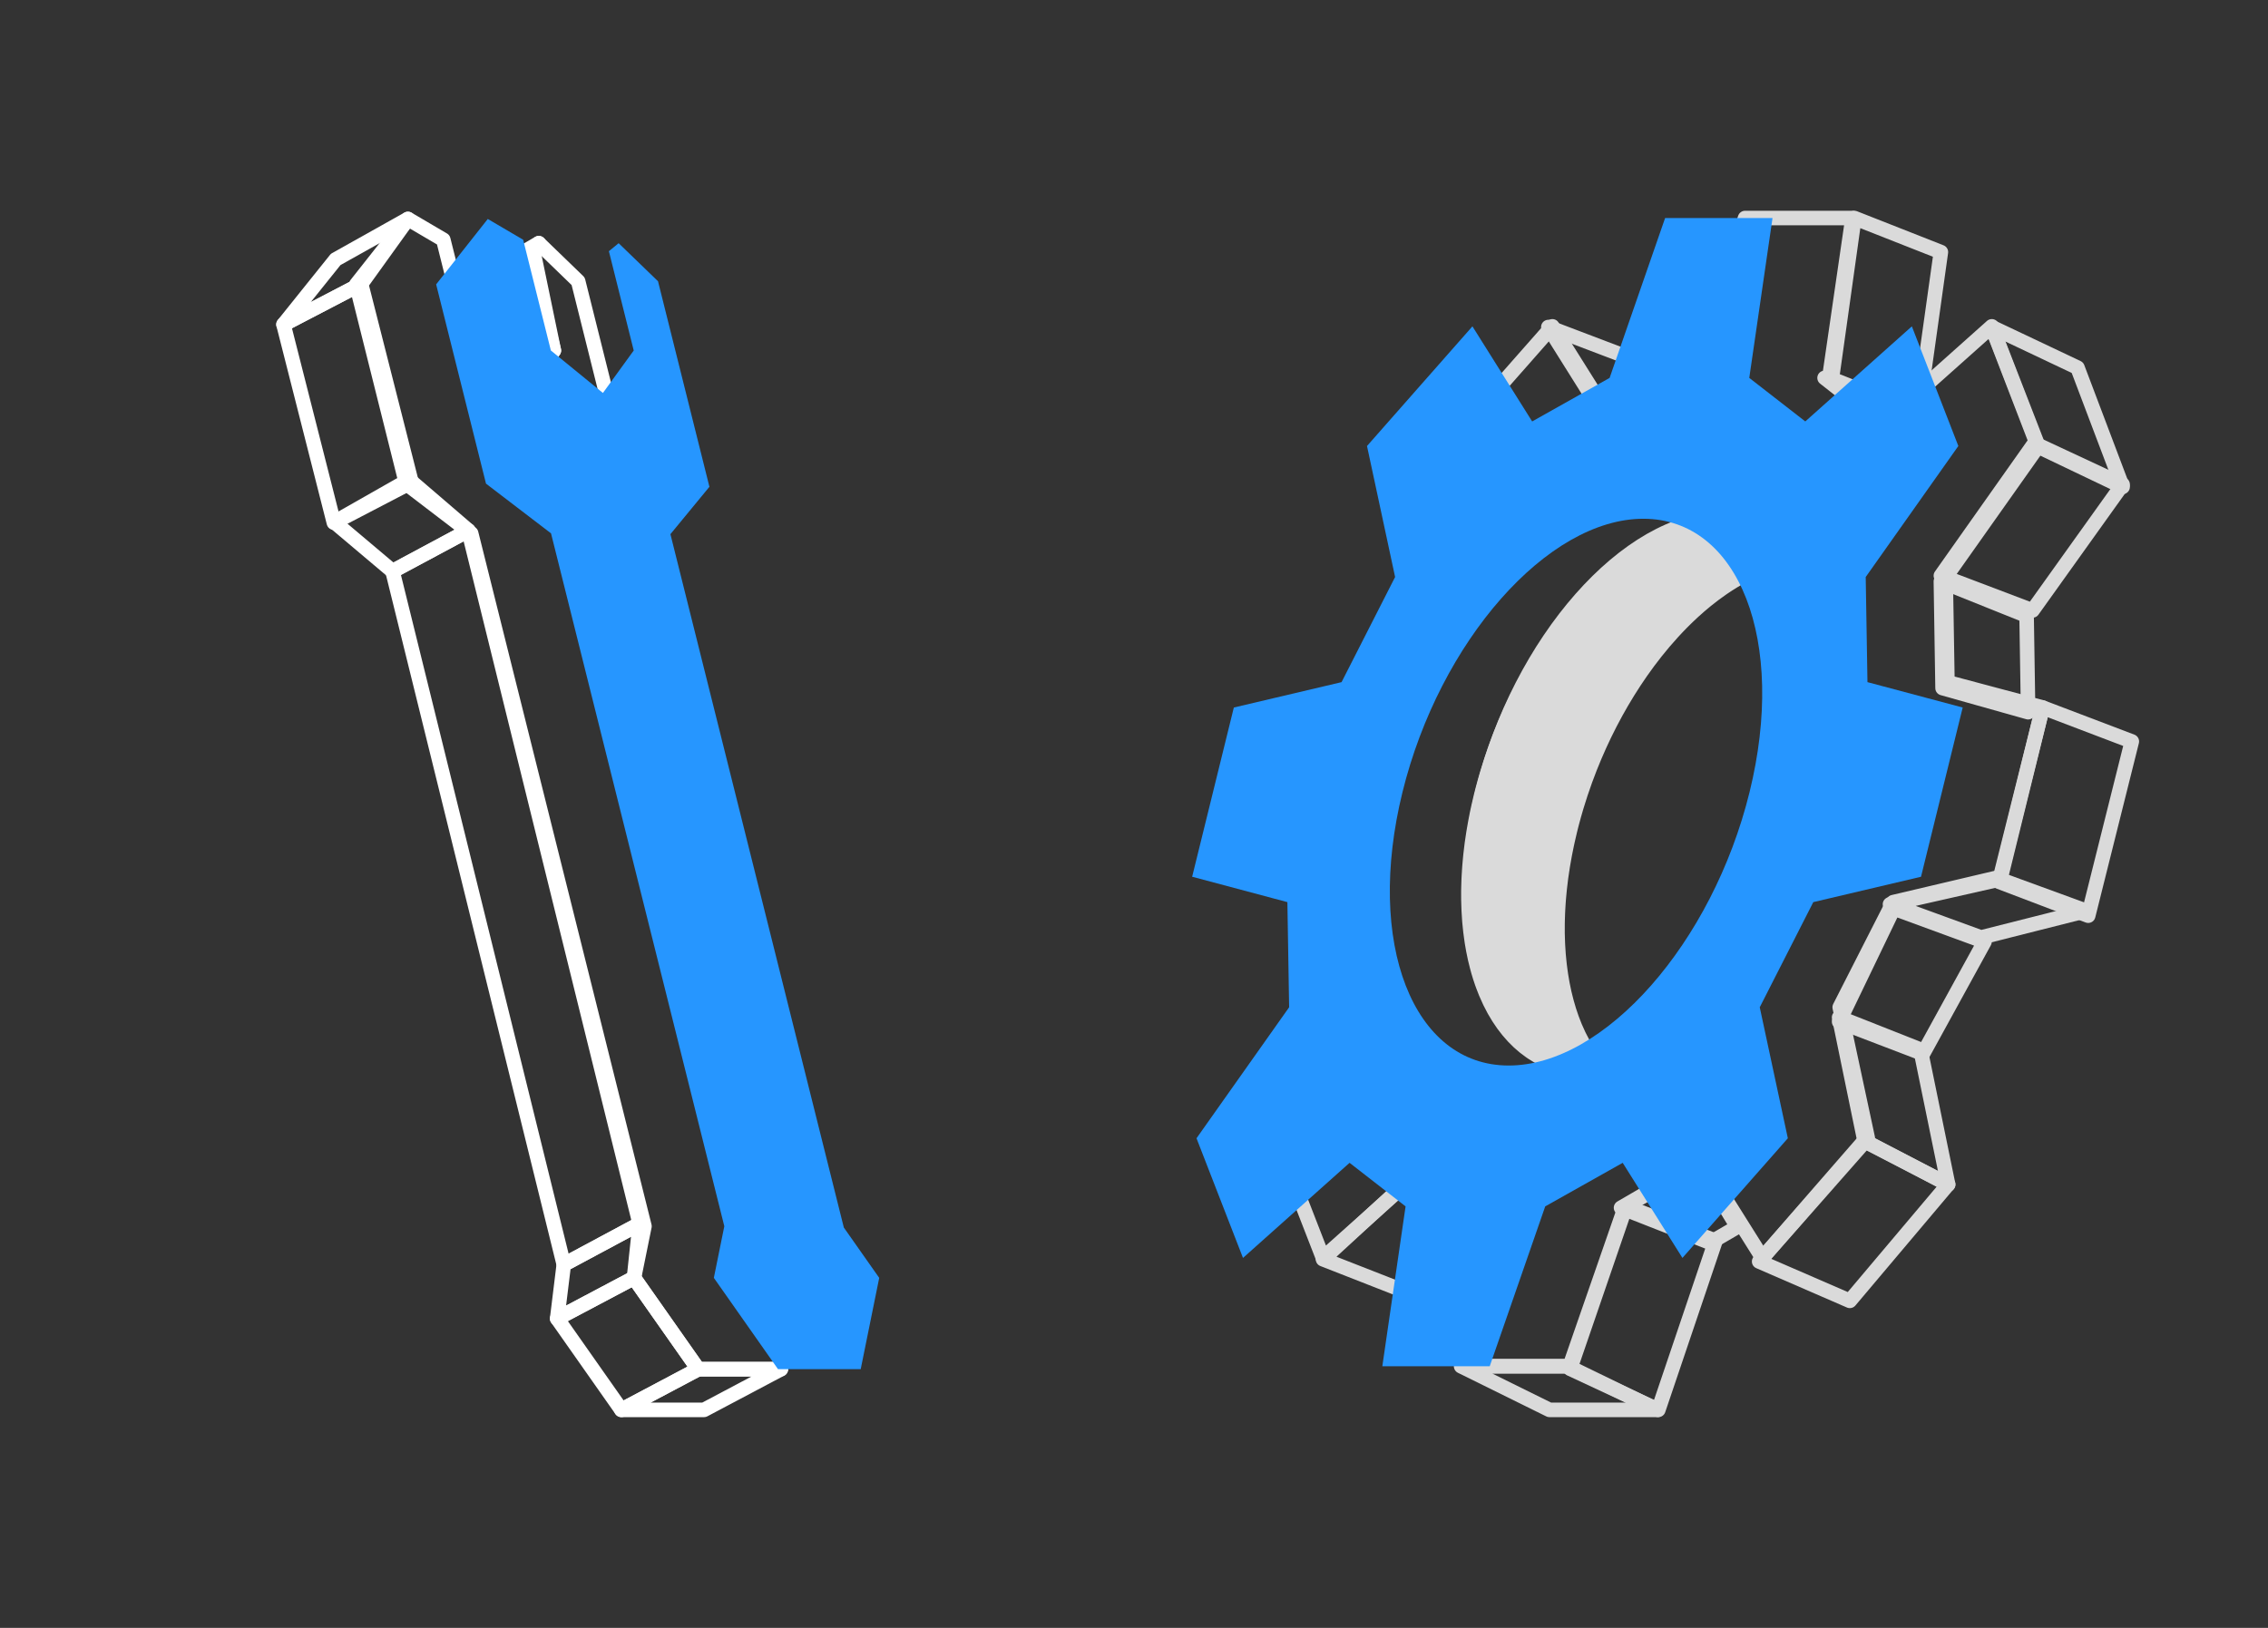 <?xml version="1.0" encoding="UTF-8"?>
<svg width="312px" height="224px" viewBox="0 0 312 224" version="1.1" xmlns="http://www.w3.org/2000/svg" xmlns:xlink="http://www.w3.org/1999/xlink">
    <rect x="0" y="0" width="312" height="224" fill="#333333" stroke="none"/>
    <title>编组 31</title>
    <g id="页面-1" stroke="none" stroke-width="1" fill="none" fill-rule="evenodd">
        <g id="首页-其他状态" transform="translate(-674, -208)">
            <g id="编组" transform="translate(368, 120)">
                <g id="编组-31" transform="translate(306, 88)">
                    <rect id="矩形" x="0" y="0" width="312" height="224"></rect>
                    <g id="编组" transform="translate(39, 30)">
                        <polygon id="Stroke-1" stroke="#FFFFFF" stroke-width="2" stroke-linecap="round" stroke-linejoin="round" points="33.707 5.069 24 10 24.812 9.432 35.119 3.464"></polygon>
                        <g stroke="#FFFFFF" stroke-linecap="round" stroke-linejoin="round" stroke-width="2">
                            <polygon id="Stroke-2" points="10.681 9.082 0 14.649 7.179 5.698 17.116 0.131"></polygon>
                            <polygon id="Stroke-4" points="17.612 36.352 6.931 41.92 3.33333333e-05 14.649 10.681 9.082"></polygon>
                        </g>
                        <polygon id="Stroke-6" stroke="#FFFFFF" stroke-width="2" stroke-linecap="round" stroke-linejoin="round" points="25.442 43 15 48.601 7 41.85 17.289 36"></polygon>
                        <polygon id="Stroke-7" stroke="#FFFFFF" stroke-width="2" stroke-linecap="round" stroke-linejoin="round" points="49 138.399 38.559 144 15 48.601 25.442 43"></polygon>
                        <g transform="translate(10, 0)" stroke="#FFFFFF" stroke-linecap="round" stroke-linejoin="round" stroke-width="2">
                            <polygon id="Stroke-8" points="58.418 158.402 47.852 164 36.477 164 47.043 158.402"></polygon>
                            <polygon id="Stroke-10" points="47.043 158.402 36.478 164 27.649 151.434 38.215 145.836"></polygon>
                            <polygon id="Stroke-12" points="7.116 0.131 11.984 2.988 15.795 18.228 22.955 24.072 27.193 18.228 23.777 4.565 25.119 3.464 30.535 8.702 37.606 36.984 32.241 43.501 56.096 138.91 60.964 145.836 58.418 158.402 47.043 158.402 38.215 145.836 39.655 138.732 15.816 43.39 6.87 36.549 0.014 9.131"></polygon>
                        </g>
                        <polygon id="Stroke-15" stroke="#FFFFFF" stroke-width="2" stroke-linecap="round" stroke-linejoin="round" points="25.795 18.228 32.955 24.072 37.193 18.228 34.452 5 24 10.541"></polygon>
                        <polygon id="Stroke-16" stroke="#FFFFFF" stroke-width="2" stroke-linecap="round" stroke-linejoin="round" points="48.215 145.836 37.649 151.434 38.559 144 49 138.399"></polygon>
                        <polygon id="路径-11" fill="#FFFFFF" points="37.193 18.228 28.188 20.372 32.955 24.072"></polygon>
                    </g>
                    <polygon id="Stroke-12" fill="#2696FF" points="67.102 30.131 71.97 32.988 75.781 48.228 82.941 54.072 87.179 48.228 83.763 34.565 85.105 33.464 90.521 38.702 97.592 66.984 92.227 73.501 116.082 168.91 120.95 175.836 118.404 188.402 107.029 188.402 98.201 175.836 99.641 168.732 75.802 73.39 66.856 66.549 60 39.131"></polygon>
                    <g id="编组" opacity="0.82" transform="translate(175, 30)" stroke="#FFFFFF" stroke-width="2">
                        <polygon id="Stroke-1" stroke-linejoin="round" points="48.673 136 61 140.73 53.13 164 41 158.346"></polygon>
                        <polygon id="Stroke-3" stroke-linejoin="round" points="40.674 158 53 164 38.152 164 26 158"></polygon>
                        <polygon id="Stroke-5" stroke-linejoin="round" points="99 15 110.789 20.587 117 37 105.319 31.417"></polygon>
                        <polygon id="Stroke-7" stroke-linejoin="round" points="104.866 31 117 36.658 104.605 54 92 49.216"></polygon>
                        <polygon id="Stroke-9" stroke-linejoin="round" points="85.505 95 98 99.578 89.534 115 78 110.587"></polygon>
                        <polygon id="Stroke-10" stroke-linejoin="round" points="81.433 127 93 132.966 79.473 149 67 143.584"></polygon>
                        <polygon id="Stroke-11" stroke-linejoin="round" points="78 110 89.195 114.429 93 133 81.492 126.981"></polygon>
                        <polygon id="Stroke-12" stroke-linejoin="round" points="100.126 91 112 95.338 97.519 99 85 94.429"></polygon>
                        <polygon id="Stroke-13" stroke-linejoin="round" points="106 67.357 118.266 72.024 112.266 96 100 91.334"></polygon>
                        <path d="M43.544,116.618 C56.729,116.618 71.564,99.775 76.679,79 C81.795,58.223 75.254,41.382 62.068,41.382 C48.885,41.382 34.05,58.223 28.934,79 C23.818,99.775 30.36,116.618 43.544,116.618 L43.544,116.618 Z M100.267,90.643 L85.447,94.135 L78.082,108.602 L81.947,126.627 L67.445,143.092 L59.228,130.007 L48.571,136 L40.936,158 L26.161,158 L29.36,136 L21.655,130.007 L6.994,143.092 L0.599,126.627 L13.341,108.602 L13.1,94.135 L0,90.643 L5.734,67.357 L20.553,63.865 L27.919,49.398 L24.053,31.371 L38.556,14.906 L46.773,27.99 L57.429,22 L65.064,0 L79.839,0 L76.641,22 L84.346,27.99 L99.007,14.906 L105.402,31.371 L92.659,49.398 L92.9,63.865 L106,67.357 L100.267,90.643 Z" id="Stroke-15" stroke-linejoin="round"></path>
                        <polygon id="Stroke-17" stroke-linejoin="round" points="13 96 12.977 94.574 0 91 12.151 95.766"></polygon>
                        <polygon id="Stroke-19" stroke-linejoin="round" points="29 136.08 21.421 130 7 143.276 19.065 148 28.55 139.268"></polygon>
                        <polygon id="Stroke-21" stroke-linejoin="round" points="58.644 130 48 136.19 60.252 141 64 138.82"></polygon>
                        <polygon id="Stroke-23" stroke-linejoin="round" points="103.791 54.727 92 50 92.232 64.686 104 68"></polygon>
                        <polygon id="Stroke-25" stroke-linejoin="round" points="76 22 83.618 28 86 25.846"></polygon>
                        <polygon id="Stroke-27" stroke-linejoin="round" points="86.811 26 89.341 23.658 92 4.685 80.103 0 77 22.136"></polygon>
                        <polygon id="Stroke-29" stroke-linejoin="round" points="53 24.144 50.167 19.626 38 15 46.151 28"></polygon>
                        <path d="M44.576,116.286 C44.455,116.135 44.336,115.981 44.219,115.824 C44.119,115.692 44.021,115.558 43.925,115.421 C43.809,115.257 43.695,115.088 43.583,114.918 C43.492,114.78 43.402,114.641 43.313,114.499 C43.194,114.309 43.08,114.113 42.966,113.916 C42.886,113.778 42.805,113.64 42.728,113.499 C42.606,113.276 42.489,113.047 42.374,112.817 C42.309,112.689 42.243,112.565 42.18,112.435 C41.999,112.056 41.824,111.67 41.659,111.273 C41.527,110.955 41.401,110.629 41.28,110.3 C41.253,110.227 41.226,110.154 41.199,110.08 C41.079,109.746 40.963,109.408 40.854,109.062 C40.842,109.024 40.831,108.985 40.819,108.946 C40.724,108.641 40.634,108.331 40.547,108.017 C40.517,107.907 40.487,107.796 40.457,107.684 C40.379,107.388 40.304,107.088 40.233,106.785 C40.216,106.712 40.197,106.64 40.181,106.566 C40.092,106.174 40.009,105.777 39.933,105.374 C39.918,105.294 39.906,105.211 39.891,105.131 C39.833,104.813 39.778,104.492 39.728,104.167 C39.691,103.924 39.659,103.677 39.626,103.431 C39.598,103.222 39.568,103.015 39.543,102.803 C39.514,102.551 39.49,102.294 39.465,102.037 C39.444,101.819 39.42,101.604 39.402,101.383 C39.394,101.286 39.388,101.187 39.381,101.089 C39.356,100.759 39.335,100.427 39.317,100.092 C39.311,99.964 39.305,99.836 39.299,99.708 C39.284,99.341 39.272,98.972 39.265,98.599 C39.264,98.532 39.261,98.465 39.26,98.397 C39.254,97.965 39.256,97.529 39.262,97.09 C39.264,96.929 39.27,96.767 39.273,96.605 C39.28,96.298 39.289,95.99 39.303,95.679 C39.31,95.499 39.32,95.317 39.329,95.136 C39.345,94.835 39.364,94.532 39.385,94.228 C39.398,94.045 39.411,93.863 39.426,93.679 C39.452,93.359 39.482,93.036 39.514,92.712 C39.53,92.546 39.545,92.38 39.564,92.213 C39.608,91.795 39.659,91.374 39.715,90.952 C39.725,90.878 39.732,90.805 39.742,90.732 C39.809,90.235 39.883,89.735 39.965,89.232 C39.988,89.083 40.016,88.933 40.041,88.784 C40.102,88.426 40.164,88.068 40.232,87.707 C40.267,87.519 40.305,87.331 40.342,87.142 C40.41,86.793 40.481,86.443 40.557,86.09 C40.586,85.953 40.616,85.815 40.647,85.677 C40.757,85.181 40.871,84.683 40.995,84.181 C41.068,83.884 41.143,83.589 41.22,83.293 C41.315,82.932 41.412,82.572 41.512,82.214 C41.532,82.144 41.552,82.075 41.572,82.006 C41.654,81.715 41.738,81.425 41.824,81.136 C41.848,81.054 41.873,80.973 41.898,80.891 C42.067,80.331 42.242,79.774 42.425,79.222 C42.447,79.153 42.471,79.085 42.494,79.016 C42.672,78.483 42.856,77.952 43.046,77.425 C43.067,77.369 43.088,77.312 43.109,77.255 C43.296,76.744 43.487,76.236 43.685,75.732 C43.687,75.726 43.69,75.719 43.692,75.712 C43.886,75.22 44.086,74.733 44.29,74.248 C44.318,74.181 44.345,74.113 44.374,74.046 C44.568,73.59 44.766,73.138 44.969,72.689 C45.006,72.606 45.044,72.522 45.081,72.44 C45.284,71.994 45.491,71.551 45.703,71.113 C45.737,71.043 45.772,70.972 45.806,70.902 C46.028,70.447 46.253,69.995 46.483,69.549 C46.492,69.532 46.5,69.516 46.509,69.499 C46.739,69.053 46.975,68.612 47.214,68.175 C47.244,68.12 47.273,68.065 47.303,68.011 C47.538,67.584 47.778,67.161 48.02,66.744 C48.063,66.669 48.106,66.595 48.15,66.522 C48.393,66.107 48.64,65.697 48.89,65.291 C48.933,65.221 48.976,65.152 49.02,65.083 C49.278,64.668 49.54,64.257 49.806,63.852 C49.838,63.803 49.871,63.754 49.903,63.705 C50.187,63.276 50.474,62.852 50.765,62.435 C50.773,62.423 50.781,62.412 50.79,62.4 C51.099,61.958 51.414,61.523 51.731,61.095 C51.746,61.076 51.759,61.057 51.773,61.038 C52.092,60.61 52.416,60.19 52.743,59.776 C52.768,59.745 52.793,59.712 52.818,59.681 C53.172,59.235 53.53,58.799 53.892,58.372 C53.907,58.355 53.922,58.337 53.937,58.319 C54.327,57.86 54.722,57.413 55.121,56.977 C55.171,56.922 55.221,56.869 55.271,56.815 C55.423,56.651 55.575,56.487 55.728,56.326 C55.803,56.247 55.88,56.168 55.956,56.089 C56.086,55.954 56.218,55.818 56.35,55.684 C56.425,55.608 56.5,55.533 56.576,55.458 C56.736,55.298 56.897,55.14 57.058,54.984 C57.13,54.913 57.204,54.842 57.277,54.773 C57.468,54.589 57.661,54.409 57.854,54.231 C57.891,54.197 57.927,54.162 57.964,54.129 C58.222,53.893 58.482,53.663 58.742,53.437 C58.808,53.38 58.874,53.324 58.94,53.267 C59.169,53.071 59.399,52.878 59.629,52.69 C59.666,52.659 59.703,52.628 59.741,52.598 C60.074,52.328 60.409,52.067 60.746,51.814 C60.793,51.778 60.84,51.741 60.887,51.706 C61.215,51.462 61.543,51.227 61.873,50.999 C61.94,50.952 62.007,50.906 62.074,50.86 C62.232,50.752 62.39,50.648 62.548,50.544 C62.622,50.495 62.697,50.446 62.771,50.398 C62.994,50.254 63.217,50.114 63.441,49.979 C63.449,49.973 63.457,49.968 63.465,49.963 C63.698,49.823 63.93,49.687 64.163,49.555 C64.235,49.514 64.308,49.475 64.38,49.434 C64.542,49.344 64.704,49.256 64.866,49.17 C64.951,49.125 65.036,49.081 65.121,49.037 C65.275,48.957 65.43,48.88 65.584,48.804 C65.667,48.763 65.751,48.722 65.835,48.682 C66.005,48.601 66.174,48.523 66.344,48.446 C66.41,48.417 66.475,48.386 66.541,48.357 C66.775,48.254 67.009,48.155 67.244,48.061 C67.287,48.044 67.331,48.028 67.374,48.011 C67.566,47.935 67.757,47.862 67.949,47.793 C68.029,47.764 68.109,47.736 68.189,47.708 C68.346,47.653 68.504,47.6 68.661,47.549 C68.747,47.521 68.833,47.494 68.919,47.468 C69.077,47.419 69.234,47.373 69.39,47.329 C69.471,47.306 69.551,47.283 69.632,47.261 C69.821,47.21 70.009,47.163 70.198,47.119 C70.244,47.108 70.29,47.095 70.337,47.085 C70.571,47.031 70.805,46.983 71.038,46.939 C71.102,46.927 71.166,46.918 71.229,46.906 C71.4,46.876 71.571,46.848 71.742,46.823 C71.825,46.811 71.908,46.8 71.991,46.789 C71.994,46.789 71.997,46.788 72,46.788 C69.903,44.391 67.285,42.792 64.225,42.195 C63.458,42.068 62.665,42 61.846,42 C61.616,42 61.384,42.006 61.152,42.017 C61.079,42.02 61.004,42.025 60.931,42.03 C60.771,42.039 60.612,42.05 60.452,42.064 C60.366,42.071 60.281,42.08 60.196,42.089 C60.043,42.105 59.889,42.123 59.736,42.143 C59.653,42.154 59.57,42.164 59.486,42.176 C59.316,42.201 59.145,42.23 58.973,42.26 C58.91,42.271 58.847,42.281 58.783,42.293 C58.549,42.337 58.315,42.385 58.081,42.439 C58.035,42.449 57.989,42.462 57.942,42.473 C57.754,42.517 57.565,42.564 57.376,42.615 C57.296,42.637 57.216,42.66 57.135,42.683 C56.978,42.727 56.821,42.773 56.664,42.822 C56.578,42.848 56.492,42.875 56.406,42.903 C56.248,42.954 56.09,43.008 55.933,43.063 C55.853,43.09 55.774,43.117 55.694,43.146 C55.502,43.216 55.31,43.289 55.118,43.365 C55.075,43.382 55.032,43.397 54.988,43.415 C54.754,43.509 54.519,43.608 54.285,43.711 C54.22,43.739 54.156,43.77 54.091,43.799 C53.92,43.876 53.749,43.955 53.579,44.036 C53.495,44.076 53.412,44.117 53.329,44.158 C53.175,44.234 53.02,44.311 52.866,44.391 C52.781,44.435 52.696,44.479 52.61,44.524 C52.448,44.61 52.287,44.698 52.125,44.789 C52.052,44.829 51.98,44.868 51.908,44.909 C51.675,45.042 51.442,45.177 51.21,45.317 C51.203,45.321 51.197,45.325 51.191,45.329 C50.965,45.466 50.74,45.608 50.515,45.752 C50.441,45.8 50.368,45.849 50.294,45.897 C50.135,46.001 49.977,46.107 49.818,46.214 C49.781,46.24 49.743,46.264 49.705,46.289 C49.676,46.309 49.647,46.332 49.618,46.352 C49.288,46.581 48.959,46.816 48.632,47.061 C48.584,47.096 48.538,47.132 48.491,47.167 C48.154,47.421 47.819,47.681 47.485,47.952 C47.477,47.958 47.469,47.964 47.461,47.971 C47.432,47.994 47.403,48.02 47.374,48.044 C47.143,48.232 46.913,48.425 46.684,48.621 C46.618,48.678 46.552,48.734 46.486,48.791 C46.226,49.017 45.967,49.247 45.709,49.482 C45.703,49.488 45.697,49.493 45.691,49.498 C45.66,49.526 45.629,49.556 45.599,49.585 C45.405,49.763 45.213,49.943 45.021,50.126 C44.948,50.196 44.875,50.267 44.802,50.338 C44.641,50.494 44.48,50.652 44.32,50.812 C44.276,50.856 44.231,50.899 44.187,50.943 C44.156,50.974 44.125,51.007 44.094,51.038 C43.963,51.172 43.831,51.307 43.7,51.443 C43.624,51.522 43.548,51.6 43.472,51.68 C43.319,51.841 43.167,52.005 43.016,52.169 C42.97,52.218 42.924,52.266 42.878,52.316 C42.874,52.321 42.87,52.326 42.865,52.331 C42.466,52.767 42.072,53.214 41.681,53.673 C41.677,53.678 41.673,53.682 41.668,53.687 C41.658,53.7 41.647,53.714 41.637,53.726 C41.275,54.153 40.916,54.589 40.562,55.034 C40.555,55.044 40.547,55.053 40.539,55.063 C40.521,55.085 40.504,55.108 40.487,55.13 C40.16,55.544 39.837,55.964 39.517,56.392 C39.514,56.397 39.51,56.402 39.506,56.407 C39.496,56.42 39.487,56.434 39.477,56.448 C39.158,56.876 38.844,57.311 38.534,57.754 C38.528,57.763 38.522,57.771 38.516,57.78 C38.513,57.783 38.511,57.786 38.51,57.789 C38.218,58.206 37.931,58.631 37.647,59.06 C37.626,59.092 37.604,59.123 37.582,59.156 C37.572,59.172 37.562,59.189 37.551,59.205 C37.285,59.61 37.023,60.021 36.764,60.437 C36.739,60.476 36.714,60.514 36.69,60.553 C36.671,60.583 36.653,60.615 36.634,60.645 C36.384,61.051 36.137,61.461 35.894,61.876 C35.875,61.909 35.854,61.941 35.835,61.974 C35.811,62.015 35.789,62.057 35.765,62.098 C35.522,62.515 35.283,62.937 35.048,63.364 C35.038,63.382 35.028,63.399 35.018,63.417 C34.998,63.454 34.979,63.492 34.958,63.529 C34.719,63.966 34.484,64.407 34.253,64.853 C34.247,64.866 34.24,64.878 34.233,64.891 C34.232,64.894 34.23,64.899 34.227,64.903 C33.997,65.349 33.772,65.801 33.55,66.256 C33.529,66.3 33.507,66.343 33.485,66.387 C33.472,66.414 33.46,66.441 33.447,66.467 C33.236,66.905 33.029,67.348 32.826,67.794 C32.807,67.835 32.788,67.874 32.769,67.915 C32.75,67.957 32.732,68 32.713,68.042 C32.511,68.492 32.312,68.944 32.119,69.4 C32.108,69.424 32.097,69.448 32.087,69.471 C32.069,69.515 32.052,69.559 32.034,69.602 C31.83,70.086 31.63,70.574 31.437,71.066 C31.436,71.068 31.436,71.069 31.435,71.071 C31.433,71.076 31.431,71.081 31.429,71.086 C31.231,71.59 31.04,72.098 30.853,72.61 C30.839,72.649 30.824,72.687 30.809,72.726 C30.803,72.744 30.797,72.762 30.791,72.779 C30.6,73.306 30.417,73.837 30.238,74.371 C30.224,74.414 30.208,74.456 30.194,74.499 C30.185,74.525 30.178,74.551 30.169,74.576 C29.987,75.129 29.812,75.685 29.643,76.244 C29.63,76.287 29.616,76.328 29.603,76.37 C29.591,76.41 29.58,76.451 29.568,76.49 C29.482,76.779 29.399,77.069 29.316,77.359 C29.297,77.429 29.276,77.498 29.257,77.567 C29.157,77.926 29.059,78.286 28.965,78.647 C28.96,78.669 28.953,78.691 28.948,78.713 C28.876,78.986 28.807,79.26 28.739,79.535 C28.615,80.036 28.501,80.534 28.391,81.031 C28.361,81.169 28.331,81.307 28.301,81.445 C28.268,81.602 28.231,81.761 28.199,81.918 C28.159,82.112 28.124,82.303 28.086,82.496 C28.049,82.684 28.011,82.873 27.976,83.061 C27.908,83.421 27.846,83.78 27.786,84.138 C27.761,84.287 27.733,84.437 27.709,84.586 C27.628,85.089 27.553,85.589 27.486,86.086 C27.476,86.159 27.469,86.232 27.459,86.306 C27.404,86.729 27.353,87.149 27.308,87.567 C27.29,87.734 27.275,87.899 27.259,88.066 C27.226,88.39 27.197,88.713 27.171,89.033 C27.156,89.217 27.143,89.4 27.13,89.582 C27.108,89.887 27.09,90.189 27.074,90.49 C27.064,90.672 27.055,90.853 27.047,91.033 C27.034,91.344 27.025,91.652 27.018,91.959 C27.014,92.12 27.009,92.283 27.006,92.443 C27.006,92.498 27.003,92.554 27.002,92.608 C26.998,92.992 27,93.373 27.005,93.751 C27.006,93.819 27.009,93.885 27.01,93.953 C27.017,94.326 27.028,94.695 27.044,95.062 C27.049,95.19 27.055,95.318 27.062,95.445 C27.079,95.781 27.1,96.113 27.125,96.443 C27.132,96.541 27.138,96.64 27.146,96.737 C27.149,96.776 27.151,96.815 27.155,96.853 C27.17,97.035 27.192,97.211 27.209,97.391 C27.235,97.647 27.258,97.905 27.288,98.157 C27.312,98.369 27.343,98.576 27.371,98.784 C27.403,99.031 27.435,99.278 27.473,99.521 C27.479,99.563 27.484,99.608 27.491,99.651 C27.535,99.932 27.585,100.208 27.636,100.485 C27.65,100.566 27.663,100.648 27.678,100.728 C27.749,101.107 27.826,101.482 27.909,101.851 C27.914,101.874 27.92,101.897 27.925,101.92 C27.942,101.994 27.96,102.066 27.978,102.139 C28.049,102.443 28.123,102.742 28.201,103.038 C28.231,103.15 28.261,103.26 28.292,103.371 C28.319,103.469 28.344,103.57 28.372,103.667 C28.433,103.881 28.498,104.091 28.563,104.3 C28.576,104.338 28.587,104.378 28.598,104.416 C28.685,104.689 28.774,104.958 28.867,105.224 C28.892,105.295 28.918,105.363 28.944,105.434 C28.97,105.507 28.997,105.58 29.024,105.654 C29.145,105.98 29.269,106.303 29.399,106.617 C29.401,106.621 29.402,106.624 29.404,106.627 C29.569,107.024 29.744,107.41 29.925,107.788 C29.937,107.814 29.948,107.842 29.961,107.868 C30.011,107.972 30.067,108.069 30.118,108.171 C30.234,108.401 30.35,108.631 30.472,108.853 C30.496,108.897 30.517,108.943 30.541,108.987 C30.596,109.084 30.655,109.174 30.71,109.27 C30.824,109.467 30.939,109.663 31.058,109.854 C31.092,109.909 31.125,109.969 31.16,110.024 C31.214,110.109 31.272,110.188 31.328,110.272 C31.44,110.442 31.553,110.611 31.669,110.775 C31.714,110.838 31.756,110.905 31.8,110.968 C31.853,111.041 31.91,111.107 31.963,111.178 C32.08,111.335 32.199,111.489 32.32,111.64 C32.373,111.706 32.423,111.777 32.477,111.842 C32.528,111.904 32.582,111.961 32.634,112.021 C32.756,112.164 32.879,112.304 33.004,112.442 C33.065,112.509 33.123,112.582 33.186,112.648 C33.234,112.7 33.287,112.747 33.336,112.798 C33.465,112.931 33.597,113.061 33.729,113.188 C33.798,113.255 33.864,113.327 33.934,113.392 C33.981,113.436 34.031,113.474 34.077,113.516 C34.214,113.639 34.352,113.757 34.491,113.875 C34.569,113.94 34.644,114.011 34.723,114.074 C34.765,114.108 34.81,114.138 34.853,114.171 C35.005,114.291 35.16,114.404 35.316,114.517 C35.401,114.578 35.483,114.646 35.569,114.705 C35.624,114.743 35.68,114.778 35.735,114.815 C35.775,114.841 35.815,114.868 35.856,114.894 C36.057,115.026 36.26,115.153 36.468,115.273 C36.505,115.295 36.542,115.314 36.579,115.335 C36.621,115.358 36.664,115.381 36.706,115.405 C36.95,115.539 37.196,115.668 37.447,115.787 C37.459,115.792 37.47,115.797 37.481,115.802 C37.501,115.811 37.521,115.82 37.54,115.829 C37.822,115.959 38.108,116.081 38.399,116.191 L39.311,116.537 C40.457,116.84 41.67,117 42.945,117 C43.645,117 44.349,116.949 45.056,116.857 C45,116.794 44.944,116.732 44.89,116.668 C44.783,116.543 44.679,116.415 44.576,116.286 Z" id="Stroke-31" fill="#FFFFFF"></path>
                    </g>
                    <path d="M207.544,146.618 C220.729,146.618 235.564,129.775 240.679,109 C245.795,88.223 239.254,71.382 226.068,71.382 C212.885,71.382 198.05,88.223 192.934,109 C187.818,129.775 194.36,146.618 207.544,146.618 L207.544,146.618 Z M264.267,120.643 L249.447,124.135 L242.082,138.602 L245.947,156.627 L231.445,173.092 L223.228,160.007 L212.571,166 L204.936,188 L190.161,188 L193.36,166 L185.655,160.007 L170.994,173.092 L164.599,156.627 L177.341,138.602 L177.1,124.135 L164,120.643 L169.734,97.357 L184.553,93.865 L191.919,79.398 L188.053,61.371 L202.556,44.906 L210.773,57.99 L221.429,52 L229.064,30 L243.839,30 L240.641,52 L248.346,57.99 L263.007,44.906 L269.402,61.371 L256.659,79.398 L256.9,93.865 L270,97.357 L264.267,120.643 Z" id="Stroke-15" fill="#2696FF"></path>
                </g>
            </g>
        </g>
    </g>
</svg>